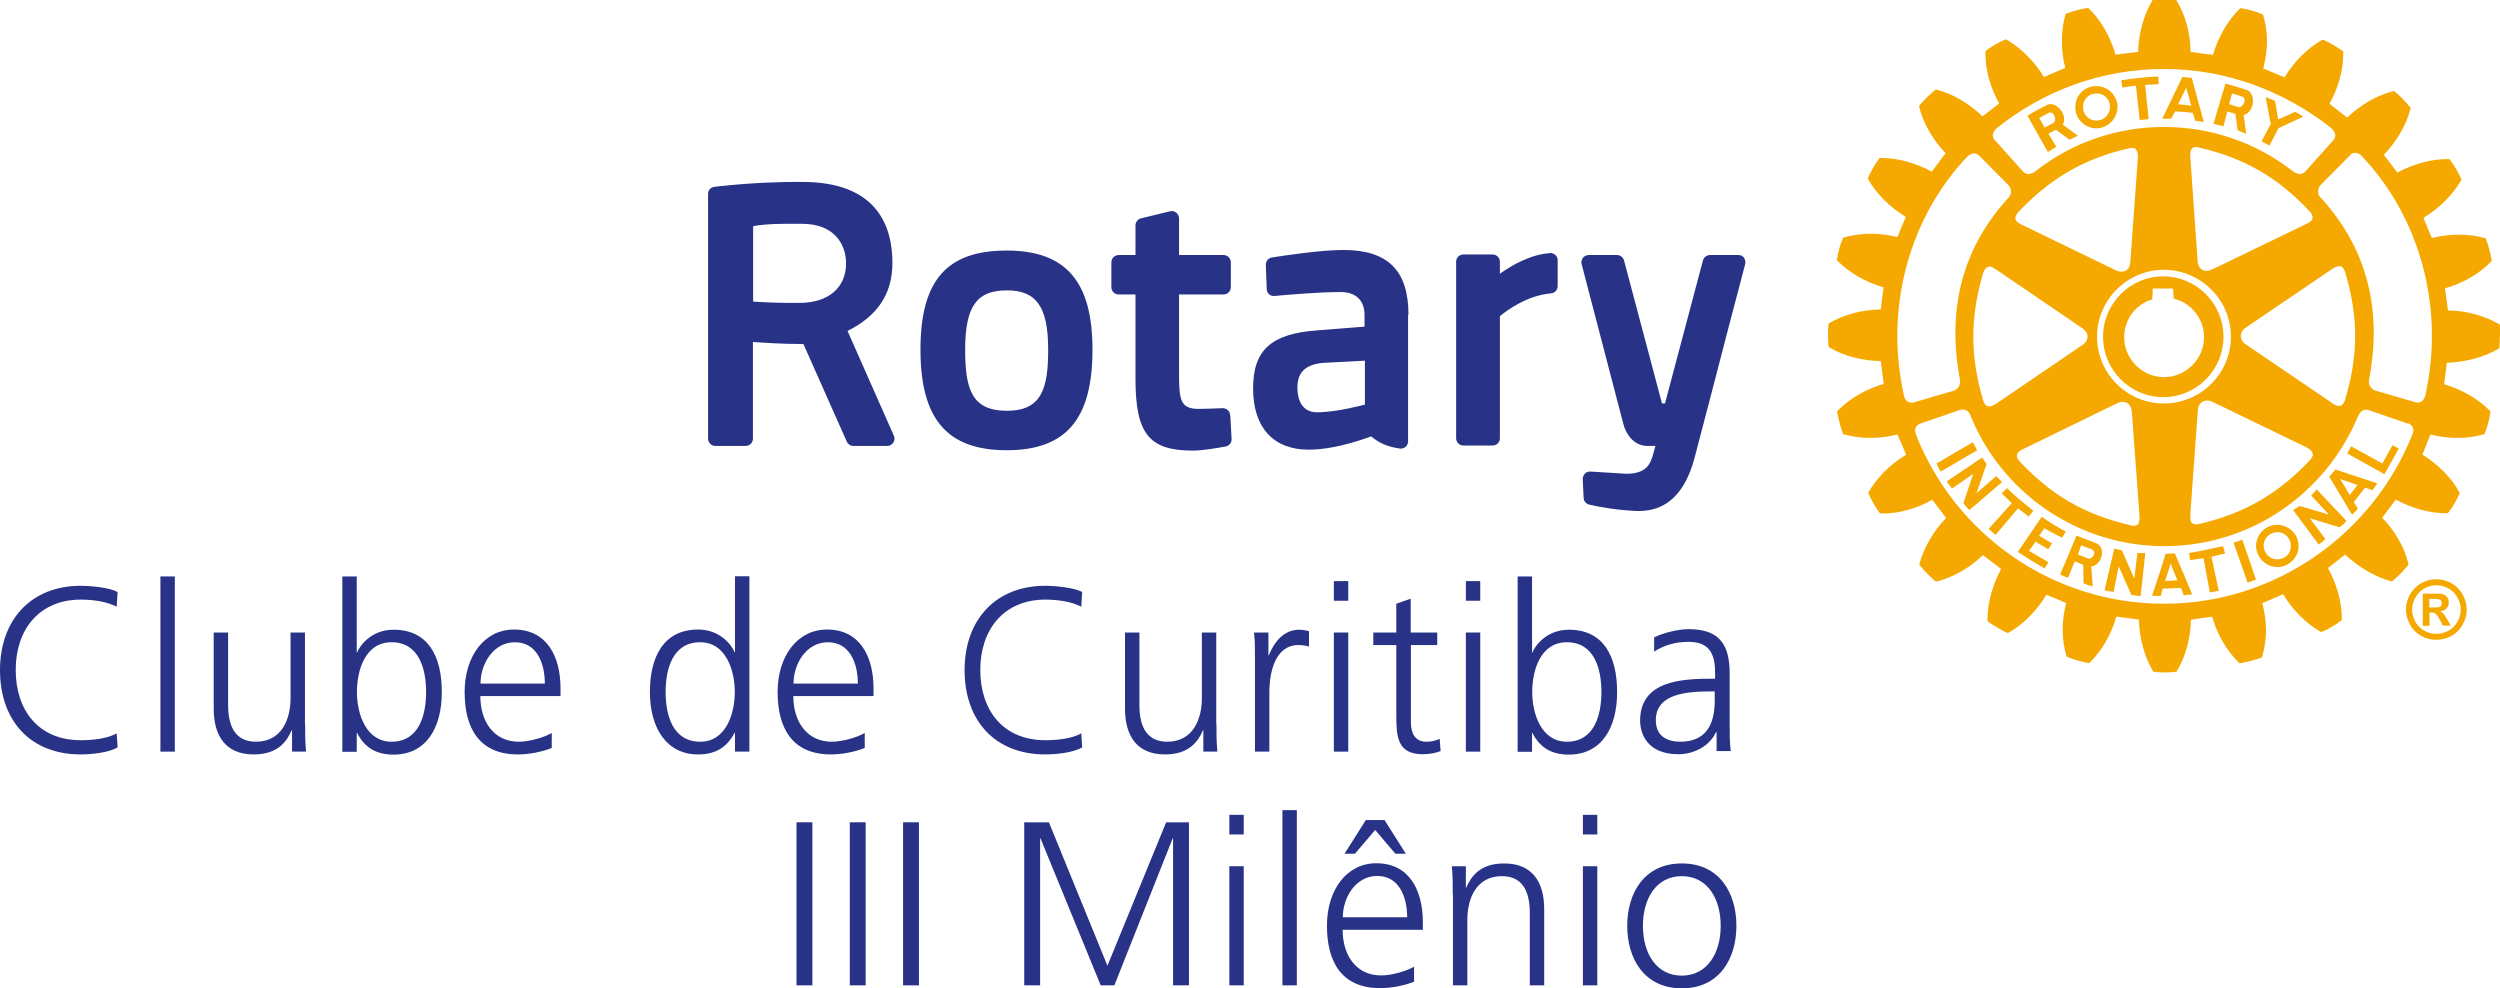 <?xml version="1.0" encoding="UTF-8"?>
<svg xmlns="http://www.w3.org/2000/svg" id="Camada_2" data-name="Camada 2" viewBox="0 0 133.71 52.85">
  <defs>
    <style>
      .cls-1 {
        fill: #283388;
      }

      .cls-1, .cls-2 {
        stroke-width: 0px;
      }

      .cls-2 {
        fill: #f5a900;
      }
    </style>
  </defs>
  <g id="Camada_1-2" data-name="Camada 1">
    <g>
      <path class="cls-1" d="m65.8,22.2l.07,1.28c.01.19-.12.36-.31.4-.54.1-1.29.22-1.76.22-2.35,0-3.07-.9-3.07-3.85v-4.5h-.9c-.21,0-.39-.17-.39-.39v-1.33c0-.21.17-.39.39-.39h.9v-1.58c0-.18.12-.34.29-.38l1.56-.38c.12-.03.24,0,.33.07.09.08.15.19.15.31v1.96h2.38c.21,0,.39.17.39.39v1.33c0,.21-.17.39-.39.39h-2.38v4.18c0,1.44.05,1.94,1.06,1.94.37,0,.96-.03,1.27-.04.21,0,.39.15.4.37m-7.36-3.5c0,3.72-1.41,5.38-4.59,5.38s-4.61-1.66-4.61-5.38,1.42-5.3,4.61-5.3,4.59,1.68,4.59,5.3m-2.37,0c0-2.28-.62-3.17-2.21-3.17s-2.23.83-2.23,3.17c0,2.12.36,3.27,2.23,3.27s2.21-1.2,2.21-3.27m37.22-4.91c-.07-.1-.18-.15-.31-.15h-1.51c-.18,0-.33.12-.38.29l-2.03,7.65h-.16l-2.03-7.65c-.05-.17-.2-.29-.38-.29h-1.51c-.12,0-.24.06-.31.15-.07.1-.1.22-.07.33l2.24,8.58c.11.43.5,1.15,1.28,1.15h.43c-.04.14-.08.3-.12.43l-.02.07c-.12.4-.3.99-1.41.99l-1.93-.12c-.11,0-.22.03-.29.11-.08.08-.12.19-.12.29l.05,1.01c0,.17.13.32.3.36.57.14,1.66.31,2.55.34.04,0,.08,0,.12,0,1.46,0,2.45-.95,2.95-2.8.58-2.18,1.3-4.98,1.83-7.02.24-.92.45-1.71.6-2.28l.29-1.11c.03-.12,0-.24-.07-.34m-45.46,9.52c.05.12.04.26-.03.37-.07.11-.19.18-.33.18h-1.81c-.15,0-.29-.09-.35-.23l-2.32-5.22c-1.15,0-2.15-.07-2.7-.11v5.17c0,.21-.17.39-.39.39h-1.62c-.21,0-.39-.17-.39-.39v-13.09c0-.2.15-.36.35-.38,2.08-.24,3.74-.26,4.36-.26.21,0,.33,0,.33,0,3.99,0,4.82,2.35,4.82,4.33,0,1.65-.79,2.84-2.4,3.64l2.48,5.61Zm-4.91-11.33h-.85c-.95,0-1.5.07-1.77.13v4.03c.46.03,1.33.08,2.51.07,1.52-.01,2.46-.82,2.46-2.11,0-1.02-.62-2.12-2.35-2.12m32.41,4.87v6.77c0,.11-.05.22-.13.29-.09.07-.2.11-.31.09-.79-.11-1.17-.36-1.54-.65-.02,0-1.77.71-3.34.71-1.89,0-2.97-1.19-2.97-3.27s.99-2.93,3.42-3.11l2.54-.2v-.62c0-.78-.46-1.23-1.27-1.23-1.11,0-2.7.13-3.54.21-.11.01-.21-.02-.29-.09-.08-.07-.13-.17-.13-.27l-.05-1.3c0-.2.13-.37.33-.4.76-.12,2.64-.4,3.82-.4,2.38,0,3.48,1.1,3.48,3.46m-4.59,2.58c-.92.09-1.35.51-1.35,1.31,0,.49.14,1.33,1.05,1.33,1.08,0,2.54-.41,2.56-.41v-2.35l-2.25.12Zm12.16-5.87c-1.03.06-2.05.65-2.68,1.1v-.64c0-.21-.17-.39-.39-.39h-1.56c-.22,0-.39.17-.39.39v9.44c0,.21.17.39.39.39h1.56c.21,0,.39-.17.39-.39v-6.53c.35-.29,1.44-1.11,2.74-1.22.2-.02.35-.18.35-.39v-1.38c0-.11-.04-.21-.12-.28-.08-.07-.18-.11-.29-.11"></path>
      <path class="cls-2" d="m107.93,27.19l-1.2,1.42-.37-.32,1.24-1.38c-.2-.18-.35-.35-.54-.52l.28-.28c.47.45.89.79,1.41,1.21l-.24.31c-.19-.15-.39-.29-.58-.44m-2.41-3.54l-1.95,1.14c.07.14.14.3.23.43l1.95-1.14c-.1-.17-.15-.26-.24-.43m1.25,1.82l-1.05.91.54-1.56c-.1-.13-.14-.23-.24-.35l-1.89,1.28c.08.13.19.24.28.38l1.14-.79-.53,1.57c.09.1.19.26.32.37l1.75-1.5c-.1-.1-.21-.2-.3-.31m2.57,2.79c.31.17.61.34.94.5l.2-.33c-.46-.24-.9-.51-1.29-.79l-1.28,1.88c.49.32.93.59,1.43.88l.21-.33-1.04-.61.35-.49.68.41.2-.32c-.22-.12-.45-.26-.69-.41l.28-.39Zm6.35-7.02c-1.77,0-3.22-1.45-3.22-3.23s1.45-3.23,3.22-3.23,3.22,1.45,3.22,3.23-1.44,3.23-3.22,3.23m.04-1.07c1.18,0,2.14-.97,2.14-2.14,0-.98-.68-1.83-1.62-2.06-.01-.1-.04-.54-.04-.54h-1.08s-.02.49-.03.58c-.9.27-1.5,1.09-1.5,2.02,0,1.18.97,2.14,2.13,2.14m-4.74-14.34v-.11c-.01-.58.43-1.06,1.02-1.11.62-.06,1.17.4,1.23,1.02v.09c0,.58-.44,1.08-1.04,1.14-.6.05-1.16-.4-1.21-1.03m.41-.04c.03.4.39.69.77.66.38-.04.67-.34.67-.73.01-.02,0-.04,0-.07-.03-.4-.38-.69-.78-.65-.38.03-.67.33-.66.72v.07Zm4.7.56c-.19,0-.28,0-.46,0l.56-1.17.51-1.06.51.05.27,1.01.37,1.35c-.17-.03-.3-.06-.46-.07l-.13-.42c-.33-.05-.64-.07-.95-.08l-.21.39Zm.38-.77c.25.01.47.04.7.07l-.12-.47-.15-.49-.23.49-.2.4Zm-2.25-1.01l.2,1.85.48-.05-.19-1.83.73-.04-.03-.41c-.82.05-1.16.08-1.97.2l.05.39.71-.1Zm.08,25l-.17,1.38-.66-1.51c-.15-.03-.25-.07-.41-.1l-.52,2.23c.16.04.32.06.48.09l.28-1.37.67,1.52c.15.02.32.07.5.07l.25-2.3c-.13,0-.29.01-.43-.01m13.09-4.79l-1.65-.91-.21.38,1.99,1.11.77-1.37-.34-.18-.54.98Zm-2.5.33l2.25.74c-.05.07-.1.13-.14.2-.04.05-.09.1-.12.17l-.39-.14-.61.77.22.35c-.09.11-.2.22-.31.33l-.89-1.48-.33-.55.33-.39Zm.26.52l.27.42.24.43.33-.43.09-.11-.93-.32Zm-2.37,3.01c.1.17.14.36.15.56,0,.15-.03.31-.1.46-.11.21-.26.4-.48.52-.53.31-1.21.12-1.54-.42-.01-.03-.03-.07-.05-.1-.07-.15-.1-.3-.11-.46.01-.4.21-.77.57-.98.54-.31,1.23-.12,1.55.41m-.26.56c0-.14-.03-.26-.1-.37-.19-.35-.63-.46-.98-.26-.24.13-.37.38-.37.64,0,.12.04.25.11.36.02.04.04.07.08.11.22.26.6.32.9.15.08-.04.15-.09.2-.15.11-.13.17-.31.17-.47m1.09-2.69l.94,1.01-1.57-.46c-.13.1-.22.13-.34.23l1.37,1.84c.12-.09.24-.2.35-.3l-.83-1.11,1.59.48c.11-.09.27-.2.37-.34l-1.59-1.68c-.08.09-.18.21-.29.31m10.08-8.49c0,.21,0,.42-.03.59v.05s-.05.02-.05.02c-.77.45-1.76.71-2.75.74-.02.12-.13,1.02-.15,1.15.92.27,1.82.77,2.45,1.42l.03.04v.04c-.05.35-.17.83-.31,1.13l-.02.05h-.04c-.87.26-1.89.25-2.84.01-.04.12-.39.95-.43,1.07.83.52,1.56,1.24,1.97,2.01l.02.04v.04c-.14.31-.38.75-.6,1.01l-.02.04h-.05c-.89.01-1.87-.25-2.74-.73-.08.1-.65.86-.73.97.68.7,1.2,1.59,1.4,2.46v.04s-.01.03-.01.03c-.2.27-.56.62-.82.84l-.03.03h-.07c-.85-.24-1.75-.76-2.45-1.43-.1.08-.82.64-.92.72.46.84.74,1.8.74,2.67v.12l-.05.03c-.26.21-.7.47-1.01.59h-.03s-.05,0-.05,0c-.77-.45-1.5-1.17-2-2.01-.12.05-.99.43-1.11.48.12.46.19.95.2,1.43,0,.49-.08.97-.2,1.41v.04s-.05.03-.05.03c-.29.12-.78.24-1.12.3h-.05s-.03-.03-.03-.03c-.66-.63-1.17-1.52-1.43-2.45-.12,0-1.02.13-1.14.16-.02.98-.28,1.97-.75,2.74l-.02.04h-.05c-.31.05-.81.05-1.15,0h-.04s-.03-.05-.03-.05c-.45-.77-.72-1.76-.74-2.74-.14-.01-1.08-.15-1.21-.16-.26.93-.77,1.82-1.41,2.45l-.03.03h-.05c-.35-.06-.81-.19-1.12-.32l-.04-.02-.02-.04c-.13-.44-.2-.93-.2-1.41s.07-.95.19-1.42c-.12-.05-.94-.39-1.06-.44-.51.85-1.24,1.59-2.01,2.02l-.04.02h-.05c-.32-.16-.74-.4-1.02-.6l-.03-.03v-.09c0-.88.27-1.85.73-2.7-.1-.08-.87-.66-.97-.74-.7.68-1.59,1.18-2.46,1.41h-.04s-.05-.02-.05-.02c-.26-.21-.6-.56-.82-.83l-.03-.05v-.05c.24-.87.76-1.76,1.43-2.45-.08-.1-.66-.85-.74-.97-.85.48-1.85.76-2.74.73h-.05l-.03-.03c-.21-.27-.45-.71-.59-1.02l-.02-.05.02-.04c.45-.78,1.17-1.5,2.01-2-.05-.13-.41-.97-.47-1.08-.95.24-1.97.24-2.84,0h-.04s-.03-.05-.03-.05c-.12-.29-.24-.78-.3-1.13v-.06s.02-.04.02-.04c.63-.64,1.51-1.15,2.46-1.43-.01-.13-.15-1.09-.16-1.22-.99-.01-1.98-.27-2.75-.73l-.04-.02v-.05c-.02-.16-.03-.37-.03-.58s0-.41.03-.58v-.05s.04-.02.04-.02c.77-.45,1.76-.72,2.75-.73.02-.13.14-1.06.15-1.18-.94-.27-1.83-.78-2.46-1.42l-.03-.03v-.05c.05-.36.18-.83.32-1.13l.02-.04h.05c.86-.26,1.89-.26,2.84-.02.05-.11.4-.95.45-1.08-.84-.51-1.57-1.23-2.01-2.01l-.02-.05.02-.05c.14-.31.38-.74.58-1l.03-.04h.05c.9-.01,1.88.26,2.74.73.08-.1.66-.88.74-.99-.68-.7-1.19-1.59-1.41-2.46v-.04s0-.04,0-.04c.22-.27.58-.62.84-.83l.04-.03h.04c.88.23,1.77.76,2.46,1.43.1-.08.79-.61.9-.69-.48-.83-.74-1.8-.74-2.67v-.13l.04-.03c.26-.2.7-.45,1.01-.58l.03-.02.05.02c.77.44,1.5,1.17,2,2,.12-.05,1.02-.44,1.14-.49-.12-.47-.19-.95-.18-1.43,0-.5.06-.97.19-1.41v-.05s.05-.01.05-.01c.29-.12.77-.25,1.11-.3h.06s.04.03.04.03c.64.62,1.15,1.52,1.42,2.46.13-.01,1.08-.13,1.21-.15.02-.97.29-1.96.75-2.73l.02-.04h.05c.34-.05.84-.05,1.17-.01h.04s.03.05.03.05c.47.77.74,1.76.74,2.73.14.03,1.07.15,1.2.16.28-.94.78-1.83,1.43-2.46l.03-.03h.04c.35.05.83.18,1.13.32l.04.02.02.05c.13.43.2.9.2,1.39,0,.48-.08.97-.2,1.44.12.05,1.01.42,1.14.48.5-.84,1.22-1.56,2-2l.04-.02.05.02c.31.13.74.38,1.01.59l.04.02v.12c0,.89-.27,1.85-.74,2.68.1.08.84.66.95.74.7-.68,1.59-1.2,2.46-1.41l.04-.02.04.04c.26.2.62.57.82.83l.04.04-.02.05c-.22.88-.75,1.76-1.42,2.46.08.11.64.84.72.95.87-.47,1.86-.74,2.75-.72h.04l.03.04c.22.28.46.71.59,1l.03.06-.03.04c-.44.77-1.17,1.49-2.01,2,.05.13.39.97.45,1.08.94-.24,1.97-.24,2.82,0h.05s.02.06.02.06c.12.3.26.78.3,1.13v.04s-.03.04-.03.04c-.63.65-1.52,1.16-2.46,1.42.02.13.14,1.05.16,1.18.99.02,1.97.29,2.74.74l.05.03v.05c.03.17.04.37.04.59m-27.05-10.5l1.48,1.65c.21.22.43.19.73-.04,1.87-1.47,4.27-2.33,6.82-2.33s4.95.86,6.84,2.33c.3.22.52.26.73.04l1.48-1.65c.17-.18.17-.43-.15-.7-2.48-1.93-5.54-3.12-8.91-3.12s-6.45,1.19-8.89,3.13c-.32.26-.3.51-.14.69m.1,6.93c-.16-.11-.34-.23-.48-.16-.12.04-.2.16-.26.35-.69,2.38-.69,4.4,0,6.75.05.15.1.3.24.34.11.05.28,0,.5-.15l4.58-3.12c.17-.11.27-.28.27-.44,0-.18-.1-.33-.27-.45l-4.58-3.12Zm1-2.73c.02.17.21.25.38.33l4.99,2.42c.2.09.38.09.53.02.14-.09.23-.25.24-.46l.4-5.53c.02-.27-.02-.42-.11-.51-.11-.09-.26-.07-.41-.04-2.39.57-4.13,1.58-5.85,3.38-.14.16-.2.29-.17.4m.07,12.65c0,.1.06.21.18.34,1.72,1.81,3.46,2.81,5.85,3.37.15.05.3.07.41-.01.11-.08.14-.25.12-.51,0,0-.41-5.54-.41-5.54-.02-.21-.1-.37-.24-.46-.15-.09-.33-.09-.53,0l-4.98,2.43c-.17.08-.36.17-.39.34,0,0,0,.03,0,.04m7.86-2.79c1.97,0,3.58-1.6,3.58-3.57s-1.6-3.57-3.58-3.58c-1.97,0-3.58,1.61-3.58,3.58s1.6,3.57,3.58,3.57m1.51,6.4c.09.07.22.09.44.03,2.38-.57,4.13-1.58,5.83-3.37.1-.12.21-.24.18-.37-.03-.13-.14-.25-.37-.36l-5-2.42c-.19-.09-.37-.09-.53,0-.15.09-.24.25-.25.47l-.4,5.53c0,.18-.02.39.1.5m7.45-6.45c.15.1.32.21.48.16.11-.03.2-.15.26-.36.7-2.37.7-4.4,0-6.74-.04-.15-.11-.3-.23-.35-.12-.04-.28,0-.51.16l-4.58,3.11c-.18.12-.27.28-.27.45s.09.33.27.45l4.59,3.12Zm-1.01-9.91c0-.1-.05-.21-.18-.35-1.7-1.8-3.45-2.81-5.85-3.38-.13-.04-.29-.07-.39.02-.11.09-.14.25-.12.5l.39,5.55c.01.21.11.38.25.46.15.09.34.07.53-.02l4.99-2.41c.16-.08.34-.16.38-.33,0-.01,0-.02,0-.05m-21.33,9.9l2.13-.62c.2-.06.36-.27.35-.53-.76-3.96.21-7.17,2.53-9.74.23-.17.26-.51.03-.75l-1.54-1.55c-.15-.17-.42-.17-.66.07-2.96,3.12-4.46,7.9-3.36,12.79.06.23.25.41.53.33m26.43,1.14l-2.13-.73c-.11-.04-.4-.04-.55.33-1.72,4.13-5.73,6.95-10.37,6.95s-8.73-2.89-10.37-7.02c-.12-.31-.42-.31-.54-.27l-2.12.73c-.23.08-.37.29-.25.58,2.08,5.31,7.26,9.06,13.27,9.06s11.21-3.78,13.3-9.09c.11-.28-.02-.48-.25-.56m-2.46-14.28c-.21-.26-.55-.22-.65-.04l-1.54,1.55c-.23.23-.2.58.03.75,2.32,2.57,3.3,5.78,2.53,9.74-.02.26.15.47.35.53l2.13.62c.28.08.46-.09.53-.33,1.1-4.88-.4-9.68-3.37-12.81m-4.96-.58l.49-.94,1.32-.61c-.14-.1-.29-.17-.43-.26l-.91.41-.17-.99c-.19-.09-.3-.13-.5-.21l.27,1.44-.49.93.42.23Zm-2.48,21.42c-.66.14-1.17.26-1.82.37l.06.38c.24-.04.46-.07.72-.1l.33,1.83.48-.09-.39-1.82c.25-.06.48-.12.73-.18l-.11-.38Zm-6.48.32v.12c-.04.3-.24.61-.57.65l.08,1.06c-.15-.03-.33-.09-.49-.16l-.02-.99-.45-.19-.36.88c-.15-.05-.29-.1-.43-.17l.46-1.07.05-.13.37-.88,1.02.39c.23.08.33.28.35.49m-.43,0c-.01-.06-.04-.11-.12-.15l-.57-.21-.13.36-.04.13h0s.52.2.52.2c.14.06.28-.06.33-.2.02-.04.03-.09.02-.13m6.9-22.78c-.18-.05-.32-.07-.52-.13l.37-1.26.27-.89c.39.1.76.22,1.13.34.21.06.32.3.34.55.01.34-.16.71-.5.79l.14,1.01c-.16-.07-.28-.12-.46-.19l-.12-.88-.43-.13-.21.79Zm.31-1.18l.51.16c.14.04.32-.18.32-.37,0-.09-.03-.17-.15-.2-.19-.07-.32-.11-.52-.16l-.1.35-.05.2Zm-2.46,25.04l.49,1.19c-.16,0-.31.02-.45.04l-.15-.39-.98.03-.11.4c-.16-.01-.3-.02-.46-.02l.42-1.26.3-.95v-.03s.51-.02.51-.02l.02.06.4.95Zm-.3.43l-.18-.43-.18-.47-.15.47-.15.46.66-.03Zm3-2.02l.75,2.14c.15-.05.3-.1.45-.16l-.73-2.13c-.2.07-.29.1-.47.15m-10.89-22.6l-.13-.23c.33-.21.68-.39,1.03-.57.4-.22.97.32.93.8,0,.09-.03.16-.08.24l.82.6c-.15.07-.27.13-.46.21l-.72-.53-.4.21.42.7c-.16.1-.26.17-.45.28l-.97-1.72Zm.5-.11l.06.11.23.4.48-.25s.07-.08.08-.15c.01-.21-.15-.51-.37-.37-.18.09-.28.16-.47.26"></path>
      <path class="cls-2" d="m129.93,32.49h.14c.2,0,.33,0,.38-.02s.09-.04.11-.08c.03-.04.04-.08.04-.13,0-.05-.02-.09-.04-.13-.03-.04-.07-.07-.12-.08-.05-.02-.18-.02-.37-.02h-.14v.47Zm-.35.98v-1.72h.35c.33,0,.51,0,.55,0,.11,0,.21.04.27.07s.12.09.16.16c.04.07.06.16.06.24,0,.12-.04.23-.12.32-.08.09-.2.14-.34.16.05.02.09.04.12.07.03.02.07.07.12.13.01.01.05.08.13.21l.2.35h-.43l-.14-.28c-.1-.19-.18-.3-.24-.35-.06-.05-.14-.07-.24-.07h-.09v.71h-.35Zm.73-2.17c-.22,0-.44.06-.64.17-.2.11-.36.27-.48.48-.12.21-.18.42-.18.65s.06.44.17.65c.11.2.27.37.48.48.21.12.42.17.65.17s.44-.06.65-.17c.21-.11.36-.28.48-.48.12-.21.17-.42.17-.65s-.06-.44-.18-.65c-.12-.21-.28-.37-.48-.48-.2-.11-.42-.17-.64-.17m0-.32c.28,0,.54.07.8.21.25.14.45.34.6.6.14.26.22.53.22.81s-.07.55-.22.81c-.14.25-.34.46-.6.6-.26.14-.52.21-.81.21s-.55-.07-.8-.21c-.26-.14-.46-.34-.6-.6-.14-.26-.22-.52-.22-.81s.07-.55.22-.81c.15-.26.35-.46.6-.6.25-.14.52-.21.8-.21"></path>
      <g>
        <path class="cls-1" d="m6.24,32.45c-.54-.29-1.31-.38-1.92-.38-2.22,0-3.48,1.6-3.48,3.76s1.22,3.76,3.48,3.76c.56,0,1.42-.07,1.92-.37l.05.75c-.47.29-1.42.38-1.97.38-2.7,0-4.32-1.81-4.32-4.51s1.67-4.51,4.32-4.51c.5,0,1.52.09,1.97.33l-.05.8Z"></path>
        <path class="cls-1" d="m8.58,30.83h.77v9.37h-.77v-9.37Z"></path>
        <path class="cls-1" d="m16.32,38.7c0,.49,0,.99.05,1.5h-.75v-1.14h-.02c-.26.58-.72,1.29-2.03,1.29-1.55,0-2.14-1.05-2.14-2.45v-4.07h.77v3.87c0,1.2.42,1.97,1.49,1.97,1.41,0,1.85-1.26,1.85-2.32v-3.52h.77v4.87Z"></path>
        <path class="cls-1" d="m18.31,30.83h.77v4.07h.02c.11-.31.72-1.22,1.95-1.22,1.84,0,2.58,1.4,2.58,3.34s-.86,3.34-2.58,3.34c-.9,0-1.54-.35-1.95-1.16h-.02v1.01h-.77v-9.37Zm2.63,3.52c-1.41,0-1.85,1.5-1.85,2.66s.48,2.66,1.85,2.66c1.47,0,1.85-1.42,1.85-2.66s-.38-2.66-1.85-2.66Z"></path>
        <path class="cls-1" d="m29.52,40c-.54.22-1.24.35-1.82.35-2.08,0-2.85-1.42-2.85-3.34s1.06-3.34,2.64-3.34c1.77,0,2.49,1.45,2.49,3.16v.4h-4.29c0,1.35.71,2.44,2.06,2.44.57,0,1.39-.24,1.76-.47v.8Zm-.38-3.44c0-1.11-.44-2.21-1.6-2.21s-1.84,1.16-1.84,2.21h3.44Z"></path>
        <path class="cls-1" d="m40.08,40.2h-.77v-1.01h-.02c-.42.81-1.06,1.16-1.95,1.16-1.72,0-2.58-1.45-2.58-3.34s.74-3.34,2.58-3.34c1.23,0,1.84.91,1.95,1.22h.02v-4.07h.77v9.37Zm-2.63-.53c1.38,0,1.85-1.5,1.85-2.66s-.48-2.66-1.85-2.66c-1.47,0-1.85,1.42-1.85,2.66s.38,2.66,1.85,2.66Z"></path>
        <path class="cls-1" d="m46.26,40c-.54.22-1.24.35-1.82.35-2.08,0-2.85-1.42-2.85-3.34s1.06-3.34,2.64-3.34c1.77,0,2.49,1.45,2.49,3.16v.4h-4.29c0,1.35.71,2.44,2.06,2.44.57,0,1.39-.24,1.76-.47v.8Zm-.38-3.44c0-1.11-.44-2.21-1.6-2.21s-1.84,1.16-1.84,2.21h3.44Z"></path>
        <path class="cls-1" d="m57.83,32.45c-.54-.29-1.31-.38-1.92-.38-2.22,0-3.48,1.6-3.48,3.76s1.22,3.76,3.48,3.76c.56,0,1.42-.07,1.92-.37l.05.75c-.47.29-1.42.38-1.97.38-2.7,0-4.32-1.81-4.32-4.51s1.67-4.51,4.32-4.51c.5,0,1.52.09,1.97.33l-.05.8Z"></path>
        <path class="cls-1" d="m65.06,38.7c0,.49,0,.99.05,1.5h-.75v-1.14h-.02c-.26.58-.72,1.29-2.03,1.29-1.55,0-2.14-1.05-2.14-2.45v-4.07h.77v3.87c0,1.2.42,1.97,1.49,1.97,1.41,0,1.85-1.26,1.85-2.32v-3.52h.77v4.87Z"></path>
        <path class="cls-1" d="m67.12,35.25c0-.7,0-.96-.05-1.42h.77v1.22h.02c.28-.71.81-1.37,1.61-1.37.18,0,.41.04.54.08v.82c-.16-.05-.37-.08-.56-.08-1.23,0-1.56,1.4-1.56,2.55v3.15h-.77v-4.95Z"></path>
        <path class="cls-1" d="m72.11,32.13h-.77v-1.05h.77v1.05Zm-.77,1.7h.77v6.37h-.77v-6.37Z"></path>
        <path class="cls-1" d="m76.88,34.5h-1.42v4.12c0,.58.21,1.05.83,1.05.29,0,.49-.06.71-.15l.05.65c-.18.08-.56.17-.95.17-1.38,0-1.42-.96-1.42-2.12v-3.72h-1.23v-.67h1.23v-1.54l.77-.27v1.81h1.42v.67Z"></path>
        <path class="cls-1" d="m79.17,32.13h-.77v-1.05h.77v1.05Zm-.77,1.7h.77v6.37h-.77v-6.37Z"></path>
        <path class="cls-1" d="m81.17,30.83h.77v4.07h.02c.11-.31.72-1.22,1.95-1.22,1.84,0,2.58,1.4,2.58,3.34s-.86,3.34-2.58,3.34c-.9,0-1.54-.35-1.95-1.16h-.02v1.01h-.77v-9.37Zm2.63,3.52c-1.41,0-1.85,1.5-1.85,2.66s.48,2.66,1.85,2.66c1.47,0,1.85-1.42,1.85-2.66s-.38-2.66-1.85-2.66Z"></path>
        <path class="cls-1" d="m91.79,39.17h-.02c-.34.76-1.22,1.17-1.99,1.17-1.78,0-2.06-1.22-2.06-1.8,0-2.14,2.24-2.24,3.86-2.24h.15v-.33c0-1.09-.38-1.64-1.42-1.64-.65,0-1.27.15-1.84.52v-.76c.48-.24,1.29-.44,1.84-.44,1.55,0,2.2.71,2.2,2.37v2.81c0,.51,0,.9.06,1.34h-.76v-1.03Zm-.07-2.19h-.22c-1.34,0-2.94.14-2.94,1.54,0,.84.59,1.15,1.3,1.15,1.82,0,1.85-1.61,1.85-2.3v-.39Z"></path>
      </g>
      <g>
        <path class="cls-1" d="m42.6,43.98h.85v8.72h-.85v-8.72Z"></path>
        <path class="cls-1" d="m45.45,43.98h.85v8.72h-.85v-8.72Z"></path>
        <path class="cls-1" d="m48.3,43.98h.85v8.72h-.85v-8.72Z"></path>
        <path class="cls-1" d="m54.79,43.98h1.31l3.13,7.67,3.14-7.67h1.22v8.72h-.85v-7.86h-.02l-3.12,7.86h-.73l-3.22-7.86h-.02v7.86h-.85v-8.72Z"></path>
        <path class="cls-1" d="m66.52,44.63h-.77v-1.05h.77v1.05Zm-.77,1.7h.77v6.37h-.77v-6.37Z"></path>
        <path class="cls-1" d="m68.59,43.33h.77v9.37h-.77v-9.37Z"></path>
        <path class="cls-1" d="m75.64,52.5c-.54.22-1.24.35-1.82.35-2.08,0-2.85-1.42-2.85-3.34s1.06-3.34,2.64-3.34c1.77,0,2.49,1.45,2.49,3.16v.4h-4.29c0,1.35.71,2.44,2.06,2.44.57,0,1.39-.24,1.76-.47v.8Zm-.38-3.44c0-1.11-.44-2.21-1.6-2.21s-1.84,1.16-1.84,2.21h3.44Zm-2.22-5.2h1.01l1.14,1.8h-.56l-1.08-1.27-1.08,1.27h-.56l1.14-1.8Z"></path>
        <path class="cls-1" d="m77.7,47.83c0-.49,0-.99-.05-1.5h.75v1.14h.02c.26-.58.72-1.29,2.03-1.29,1.55,0,2.14,1.05,2.14,2.45v4.07h-.77v-3.87c0-1.2-.42-1.97-1.49-1.97-1.41,0-1.85,1.26-1.85,2.32v3.52h-.77v-4.87Z"></path>
        <path class="cls-1" d="m85.43,44.63h-.77v-1.05h.77v1.05Zm-.77,1.7h.77v6.37h-.77v-6.37Z"></path>
        <path class="cls-1" d="m89.95,46.18c2.03,0,2.92,1.6,2.92,3.34s-.9,3.34-2.92,3.34-2.92-1.6-2.92-3.34.9-3.34,2.92-3.34Zm0,6c1.35,0,2.08-1.19,2.08-2.66s-.72-2.66-2.08-2.66-2.08,1.19-2.08,2.66.72,2.66,2.08,2.66Z"></path>
      </g>
    </g>
  </g>
</svg>
